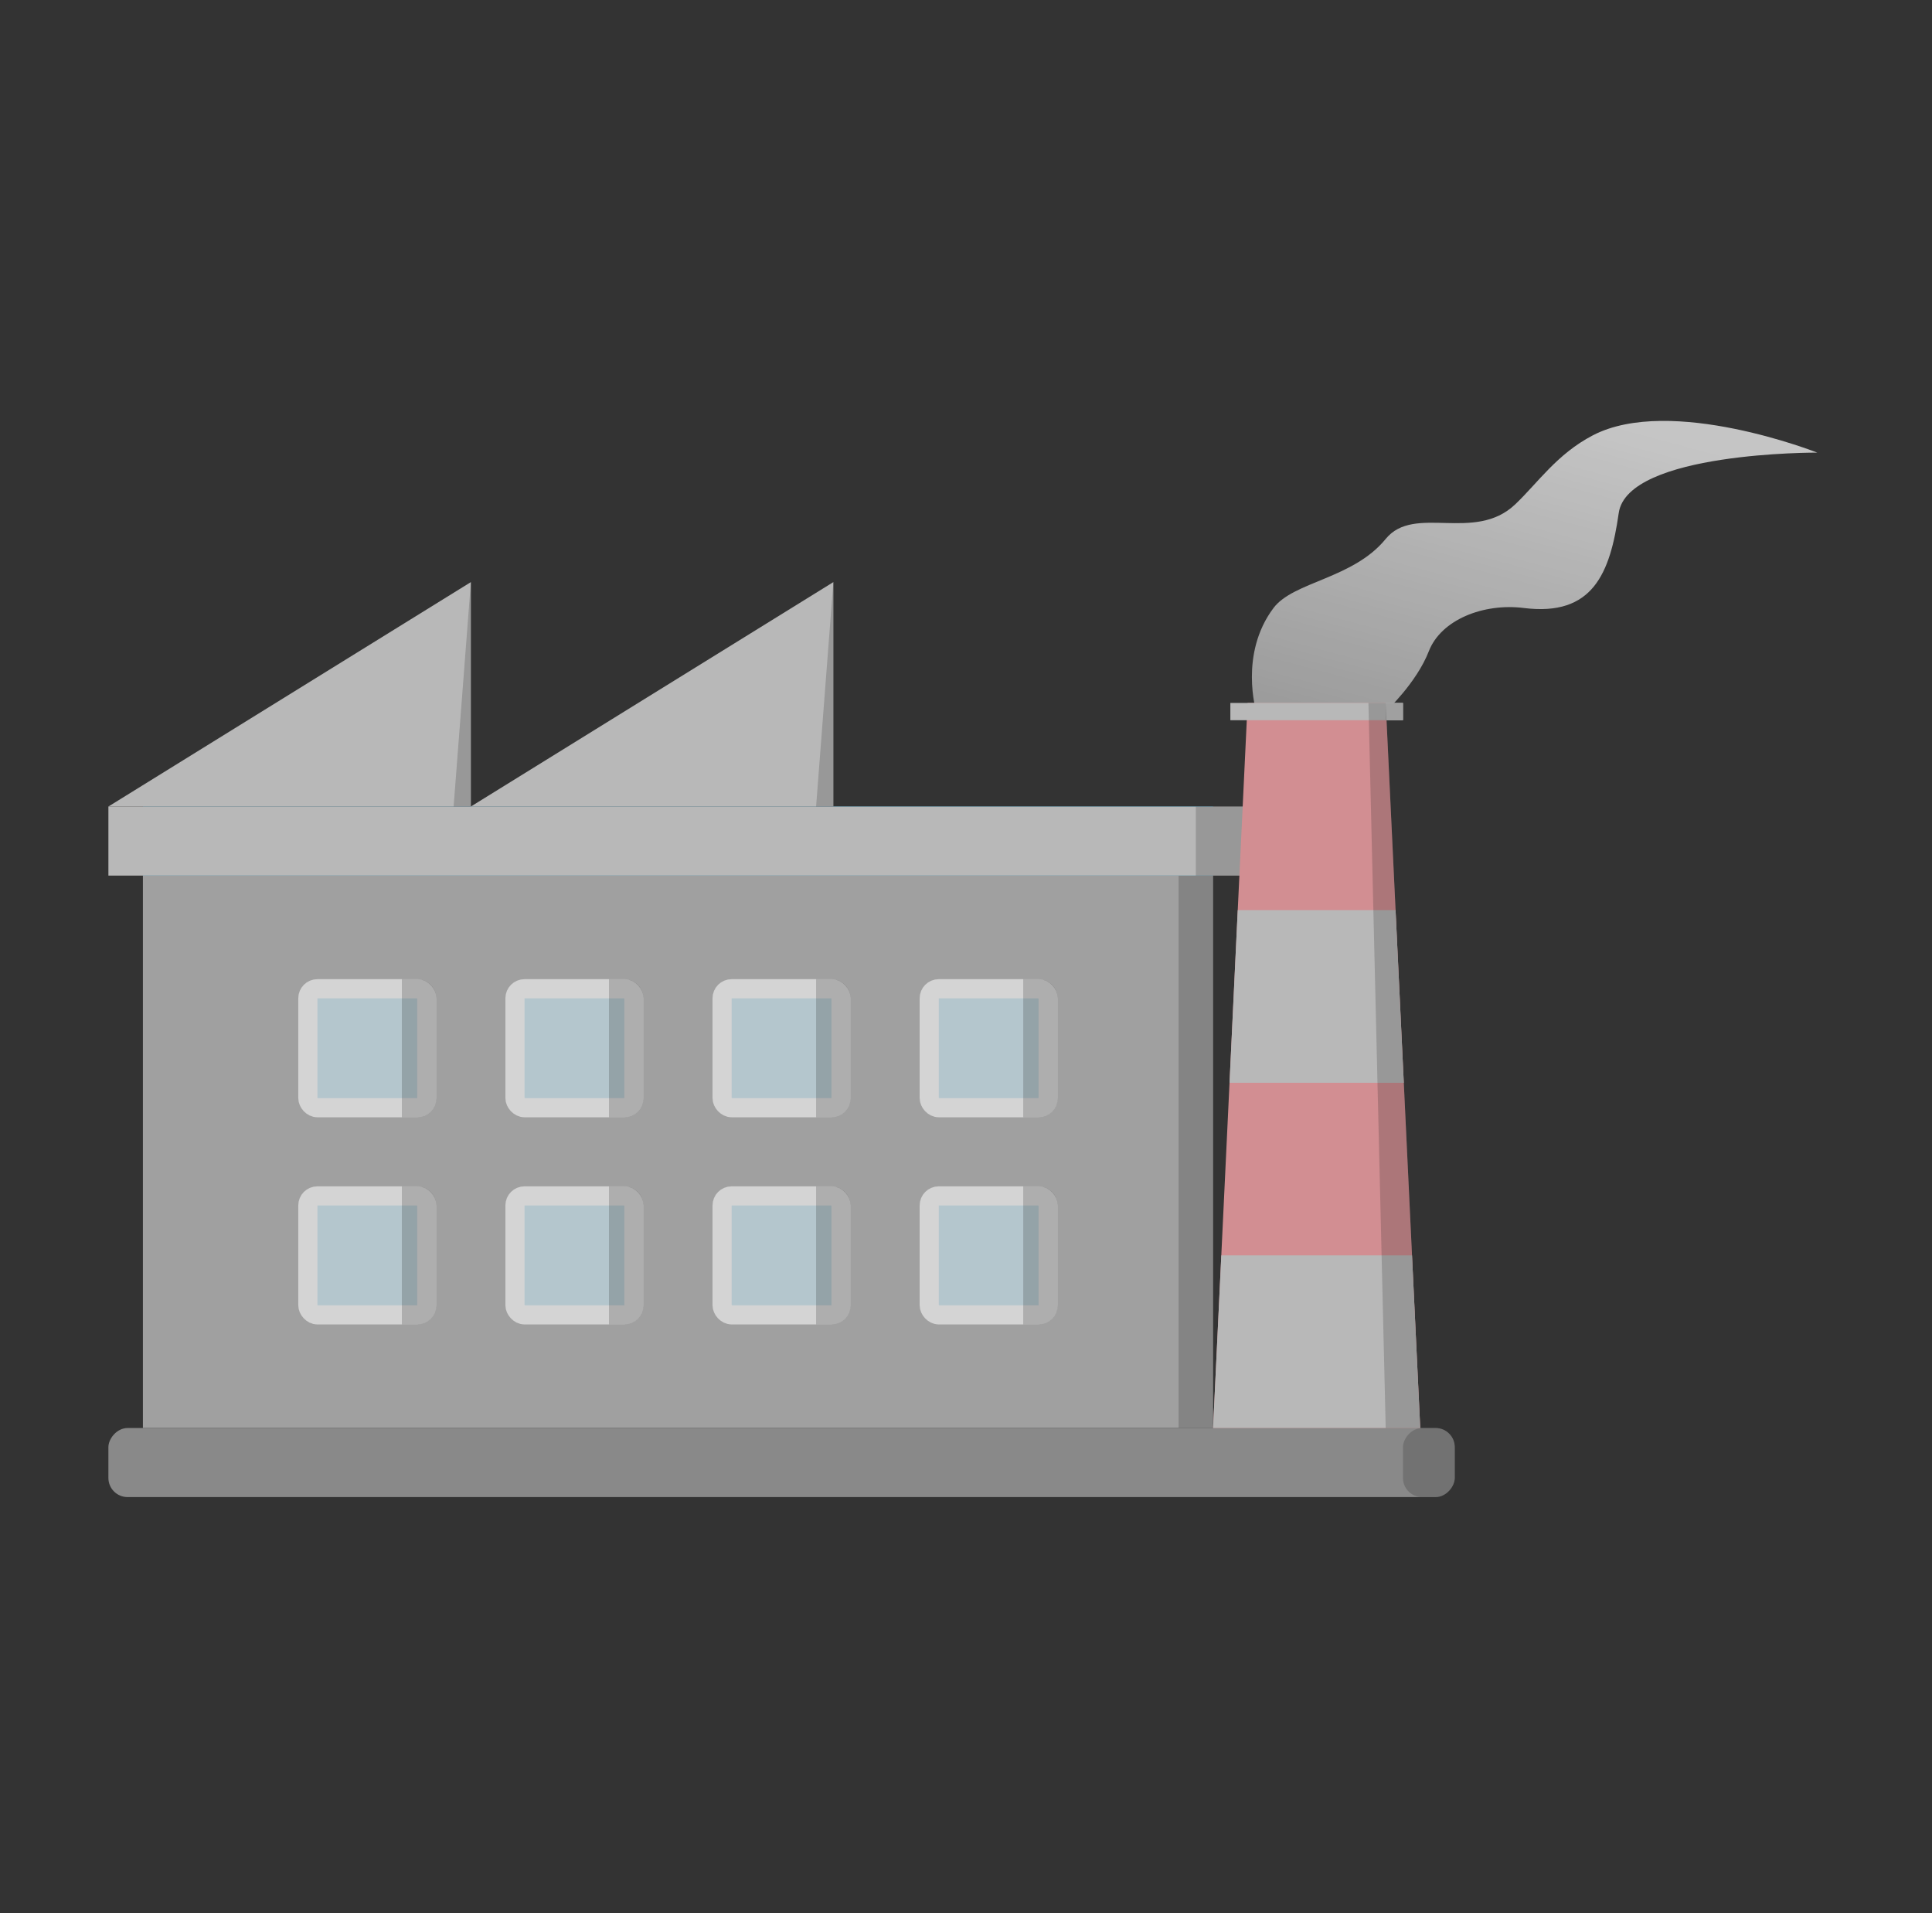 <svg width="101" height="100" viewBox="0 0 101 100" fill="none" xmlns="http://www.w3.org/2000/svg">
<rect x="0" y="0" width="101" height="100" fill="#333333" stroke="none"/>
<g opacity="0.8">
<mask id="mask0_2273_59798" style="mask-type:alpha" maskUnits="userSpaceOnUse" x="0" y="0" width="101" height="100">
<rect x="0.333" width="100" height="100" fill="#D9D9D9"/>
</mask>
<g mask="url(#mask0_2273_59798)">
<path d="M72.441 37.192H65.673C65.673 37.192 64.766 34.185 66.576 31.779C67.619 30.392 70.738 30.257 72.441 28.169C73.935 26.337 77.081 28.382 79.209 26.364C80.388 25.247 81.388 23.735 83.269 22.755C87.344 20.633 95 23.657 95 23.657C95 23.657 85.081 23.609 84.623 26.816C84.172 29.974 83.269 32.23 79.66 31.779C77.547 31.515 75.336 32.393 74.697 34.035C74.045 35.709 72.441 37.192 72.441 37.192Z" fill="url(#paint0_linear_2273_59798)"/>
<rect x="7.471" y="45.766" width="55.946" height="28.875" fill="#BCBCBC"/>
<rect x="61.612" y="45.766" width="1.805" height="28.875" fill="#0F0F0F" fill-opacity="0.2"/>
<rect width="55.946" height="3.609" transform="matrix(1 0 0 -1 7.471 45.766)" fill="#008DC5"/>
<rect width="59.556" height="3.609" transform="matrix(1 0 0 -1 5.667 45.766)" fill="#DADADA"/>
<rect width="2.707" height="3.609" transform="matrix(1 0 0 -1 62.515 45.766)" fill="#0F0F0F" fill-opacity="0.2"/>
<path d="M24.616 30.426V42.156H5.667L24.616 30.426Z" fill="#DADADA"/>
<path d="M24.616 30.426V42.156H23.714L24.616 30.426Z" fill="#0F0F0F" fill-opacity="0.2"/>
<path d="M43.566 30.426V42.156H24.616L43.566 30.426Z" fill="#DADADA"/>
<rect width="70.384" height="3.609" rx="1" transform="matrix(1 0 0 -1 5.667 78.25)" fill="#9F9F9F"/>
<rect width="2.707" height="3.609" rx="1" transform="matrix(1 0 0 -1 73.343 78.25)" fill="#0F0F0F" fill-opacity="0.2"/>
<path d="M72.441 36.742H65.222L63.417 74.641H74.246L72.441 36.742Z" fill="#FAA5AA"/>
<rect x="16.093" y="51.68" width="6.219" height="6.219" rx="0.5" fill="#D5EBF4" stroke="#FDFDFD"/>
<rect x="16.093" y="62.508" width="6.219" height="6.219" rx="0.5" fill="#D5EBF4" stroke="#FDFDFD"/>
<rect x="26.921" y="51.68" width="6.219" height="6.219" rx="0.5" fill="#D5EBF4" stroke="#FDFDFD"/>
<rect x="26.921" y="62.508" width="6.219" height="6.219" rx="0.5" fill="#D5EBF4" stroke="#FDFDFD"/>
<rect x="37.749" y="51.68" width="6.219" height="6.219" rx="0.5" fill="#D5EBF4" stroke="#FDFDFD"/>
<rect x="37.749" y="62.508" width="6.219" height="6.219" rx="0.5" fill="#D5EBF4" stroke="#FDFDFD"/>
<rect x="48.577" y="51.68" width="6.219" height="6.219" rx="0.5" fill="#D5EBF4" stroke="#FDFDFD"/>
<rect x="48.577" y="62.508" width="6.219" height="6.219" rx="0.5" fill="#D5EBF4" stroke="#FDFDFD"/>
<path d="M21.007 51.18H21.811C22.364 51.18 22.811 51.627 22.811 52.18V57.398C22.811 57.951 22.364 58.398 21.811 58.398H21.007V51.18Z" fill="#0F0F0F" fill-opacity="0.2"/>
<path d="M42.663 62.008H43.468C44.02 62.008 44.468 62.456 44.468 63.008V68.227C44.468 68.779 44.02 69.227 43.468 69.227H42.663V62.008Z" fill="#0F0F0F" fill-opacity="0.2"/>
<path d="M31.835 51.18H32.64C33.192 51.18 33.64 51.627 33.64 52.18V57.398C33.64 57.951 33.192 58.398 32.64 58.398H31.835V51.18Z" fill="#0F0F0F" fill-opacity="0.2"/>
<path d="M21.007 62.008H21.811C22.364 62.008 22.811 62.456 22.811 63.008V68.227C22.811 68.779 22.364 69.227 21.811 69.227H21.007V62.008Z" fill="#0F0F0F" fill-opacity="0.2"/>
<path d="M42.663 51.18H43.468C44.02 51.18 44.468 51.627 44.468 52.18V57.398C44.468 57.951 44.02 58.398 43.468 58.398H42.663V51.18Z" fill="#0F0F0F" fill-opacity="0.2"/>
<path d="M31.835 62.008H32.64C33.192 62.008 33.64 62.456 33.64 63.008V68.227C33.64 68.779 33.192 69.227 32.64 69.227H31.835V62.008Z" fill="#0F0F0F" fill-opacity="0.2"/>
<path d="M53.492 51.18H54.296C54.849 51.18 55.296 51.627 55.296 52.18V57.398C55.296 57.951 54.849 58.398 54.296 58.398H53.492V51.18Z" fill="#0F0F0F" fill-opacity="0.2"/>
<path d="M53.492 62.008H54.296C54.849 62.008 55.296 62.456 55.296 63.008V68.227C55.296 68.779 54.849 69.227 54.296 69.227H53.492V62.008Z" fill="#0F0F0F" fill-opacity="0.2"/>
<path fill-rule="evenodd" clip-rule="evenodd" d="M72.956 47.57H64.706L64.277 56.594H73.386L72.956 47.57ZM73.816 65.618H63.847L63.417 74.641H74.246L73.816 65.618Z" fill="#DADADA"/>
<rect x="64.32" y="36.742" width="9.024" height="0.902" fill="#DADADA"/>
<rect width="0.902" height="0.902" transform="matrix(-1 0 0 1 73.343 36.742)" fill="#BCBCBC"/>
<path d="M43.565 30.426V42.156H42.663L43.565 30.426Z" fill="#0F0F0F" fill-opacity="0.2"/>
<path d="M72.441 36.742H71.538L72.441 74.641H74.246L72.441 36.742Z" fill="#0F0F0F" fill-opacity="0.2"/>
</g>
</g>
<defs>
<linearGradient id="paint0_linear_2273_59798" x1="73.355" y1="19.206" x2="67.929" y2="39.449" gradientUnits="userSpaceOnUse">
<stop stop-color="#EAEAEA"/>
<stop offset="1" stop-color="#B0B0B0"/>
</linearGradient>
</defs>
</svg>
